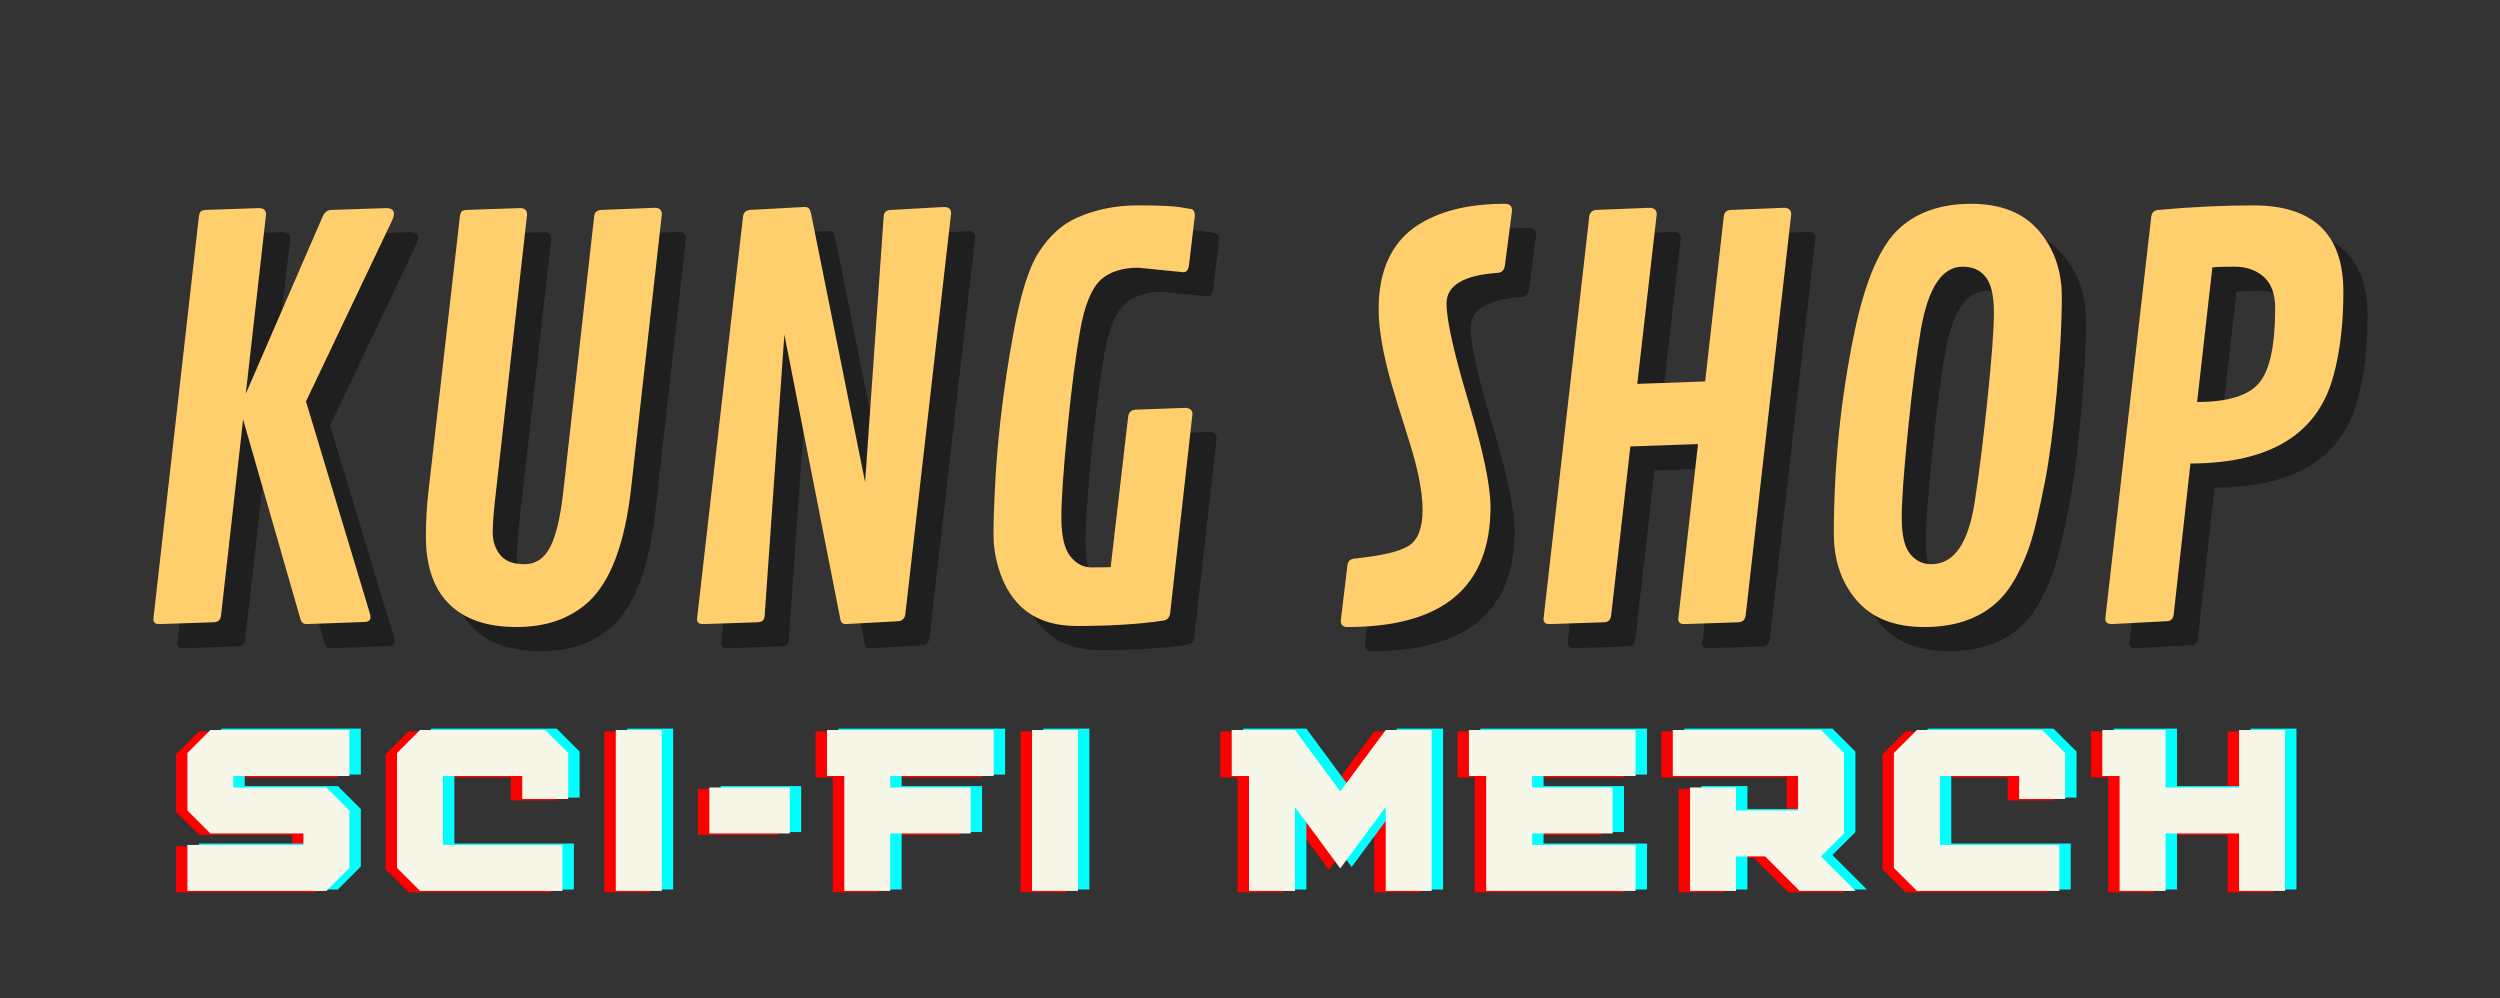 <svg version="1.0" preserveAspectRatio="xMidYMid meet" height="418" viewBox="0 0 785.25 313.5" zoomAndPan="magnify" width="1047" xmlns:xlink="http://www.w3.org/1999/xlink" xmlns="http://www.w3.org/2000/svg"><rect x="0" y="0" width="785.25" height="313.5" fill="#333333" stroke="none"/><defs><g></g></defs><g fill-opacity="0.4" fill="#000000"><g transform="translate(46.543, 203.274)"><g><path d="M 77.391 -1.75 C 77.391 -0.801 76.664 -0.328 75.219 -0.328 L 57.219 0.328 C 56.27 0.273 55.66 -0.25 55.391 -1.25 L 37.391 -63.922 L 30.453 -2.344 C 30.285 -1 29.531 -0.301 28.188 -0.25 L 10.953 0.328 C 9.785 0.328 9.203 -0.195 9.203 -1.25 L 23.516 -127.844 C 23.617 -128.508 23.797 -128.977 24.047 -129.25 C 24.305 -129.531 24.82 -129.703 25.594 -129.766 L 42.422 -130.344 C 43.867 -130.289 44.594 -129.625 44.594 -128.344 L 38.234 -72.031 L 62.406 -127.75 C 62.969 -129.031 63.863 -129.703 65.094 -129.766 L 82.578 -130.344 C 84.023 -130.238 84.75 -129.656 84.75 -128.594 C 84.75 -127.926 84.555 -127.203 84.172 -126.422 L 57.141 -69.609 L 77.312 -2.672 C 77.363 -2.504 77.391 -2.195 77.391 -1.75 Z M 77.391 -1.75"></path></g></g><g transform="translate(128.365, 203.274)"><g><path d="M 44.766 -128.344 L 35.141 -42.578 C 34.359 -36.004 33.969 -31.32 33.969 -28.531 C 33.969 -25.738 34.75 -23.363 36.312 -21.406 C 37.875 -19.457 40.41 -18.484 43.922 -18.484 C 47.43 -18.484 50.109 -20.238 51.953 -23.75 C 53.797 -27.27 55.164 -32.906 56.062 -40.656 L 65.844 -127.844 C 66.008 -129.062 66.766 -129.703 68.109 -129.766 L 85 -130.438 C 86.395 -130.375 87.094 -129.703 87.094 -128.422 L 77.469 -42.578 C 75.52 -25.016 71.004 -13 63.922 -6.531 C 58.172 -1.344 50.68 1.25 41.453 1.25 C 32.223 1.25 25.164 -1.16 20.281 -5.984 C 15.406 -10.805 12.969 -17.93 12.969 -27.359 C 12.969 -31.879 13.242 -36.594 13.797 -41.5 L 23.672 -127.844 C 23.785 -128.562 23.969 -129.047 24.219 -129.297 C 24.469 -129.547 24.984 -129.703 25.766 -129.766 L 42.672 -130.344 C 44.066 -130.289 44.766 -129.625 44.766 -128.344 Z M 44.766 -128.344"></path></g></g><g transform="translate(217.3, 203.274)"><g><path d="M 89.016 -128.672 L 74.625 -2.672 C 74.406 -1.391 73.68 -0.691 72.453 -0.578 L 55.891 0.328 C 54.941 0.328 54.383 -0.195 54.219 -1.25 L 36.641 -90.609 L 30.453 -2.344 C 30.398 -1 29.676 -0.301 28.281 -0.25 L 11.047 0.328 C 9.816 0.328 9.203 -0.195 9.203 -1.25 L 23.672 -127.844 C 23.898 -129.008 24.629 -129.648 25.859 -129.766 L 42.844 -130.688 C 43.613 -130.688 44.125 -130.531 44.375 -130.219 C 44.633 -129.914 44.848 -129.398 45.016 -128.672 L 62 -44.266 L 67.844 -127.844 C 67.906 -129.062 68.66 -129.703 70.109 -129.766 L 86.766 -130.688 C 88.266 -130.688 89.016 -130.016 89.016 -128.672 Z M 89.016 -128.672"></path></g></g><g transform="translate(308.074, 203.274)"><g><path d="M 71.203 -110.188 L 57.141 -111.609 C 52.066 -111.609 48.133 -110.379 45.344 -107.922 C 42.383 -105.191 40.207 -99.938 38.812 -92.156 C 37.426 -84.375 36.086 -74.023 34.797 -61.109 C 33.516 -48.203 32.875 -38.891 32.875 -33.172 C 32.875 -27.453 33.797 -23.406 35.641 -21.031 C 37.484 -18.664 39.672 -17.484 42.203 -17.484 C 44.742 -17.484 46.797 -17.508 48.359 -17.562 L 53.875 -65 C 54.102 -66.227 54.832 -66.898 56.062 -67.016 L 71.781 -67.594 C 73.289 -67.539 74.047 -66.875 74.047 -65.594 L 67.016 -2.844 C 66.797 -1.613 66.039 -0.914 64.75 -0.75 C 57.332 0.363 48.301 0.922 37.656 0.922 C 24.875 0.922 16.672 -5.238 13.047 -17.562 C 12.047 -20.969 11.547 -24.344 11.547 -27.688 C 11.547 -31.039 11.656 -35.004 11.875 -39.578 C 12.551 -55.973 14.504 -72.984 17.734 -90.609 C 19.91 -102.879 22.586 -111.492 25.766 -116.453 C 29.109 -121.641 33.125 -125.27 37.812 -127.344 C 43.664 -129.906 49.941 -131.188 56.641 -131.188 C 63.336 -131.188 67.801 -131.004 70.031 -130.641 C 72.258 -130.273 73.516 -130.066 73.797 -130.016 C 74.461 -129.785 74.797 -129.086 74.797 -127.922 L 72.953 -112.359 C 72.734 -110.91 72.148 -110.188 71.203 -110.188 Z M 71.203 -110.188"></path></g></g><g transform="translate(388.308, 203.274)"><g></g></g><g transform="translate(423.446, 203.274)"><g><path d="M 7.359 1.25 C 5.961 1.25 5.266 0.582 5.266 -0.75 L 7.359 -18.234 C 7.586 -19.461 8.312 -20.133 9.531 -20.25 C 18.238 -21.133 23.984 -22.508 26.766 -24.375 C 29.555 -26.25 30.953 -29.973 30.953 -35.547 C 30.953 -41.129 29.531 -48.395 26.688 -57.344 C 23.844 -66.301 22.004 -72.258 21.172 -75.219 C 18.492 -84.695 17.156 -92.461 17.156 -98.516 C 17.156 -104.566 18.129 -109.738 20.078 -114.031 C 22.023 -118.32 24.816 -121.754 28.453 -124.328 C 35.473 -129.234 44.926 -131.688 56.812 -131.688 C 58.312 -131.688 59.062 -130.988 59.062 -129.594 L 56.812 -112.281 C 56.582 -110.883 55.883 -110.129 54.719 -110.016 C 43.895 -109.297 38.484 -106.086 38.484 -100.391 C 38.484 -95.148 40.785 -84.848 45.391 -69.484 C 49.992 -54.117 52.297 -43.117 52.297 -36.484 C 52.297 -11.328 37.316 1.25 7.359 1.25 Z M 7.359 1.25"></path></g></g><g transform="translate(483.182, 203.274)"><g><path d="M 87.016 -128.422 L 72.703 -2.344 C 72.484 -1.062 71.785 -0.363 70.609 -0.25 L 53.375 0.328 C 52.145 0.328 51.531 -0.195 51.531 -1.25 L 57.734 -56.219 L 36.484 -55.469 L 30.453 -2.344 C 30.285 -1 29.562 -0.301 28.281 -0.25 L 11.047 0.328 C 9.816 0.328 9.203 -0.195 9.203 -1.25 L 23.594 -127.844 C 23.812 -129.008 24.535 -129.648 25.766 -129.766 L 42.578 -130.438 C 44.035 -130.375 44.766 -129.703 44.766 -128.422 L 38.656 -75.125 L 59.984 -75.891 L 65.844 -127.844 C 66.008 -129.062 66.766 -129.703 68.109 -129.766 L 84.828 -130.438 C 86.285 -130.375 87.016 -129.703 87.016 -128.422 Z M 87.016 -128.422"></path></g></g><g transform="translate(572.032, 203.274)"><g><path d="M 40.031 1.25 C 30.633 1.25 23.535 -1.535 18.734 -7.109 C 13.941 -12.691 11.547 -19.664 11.547 -28.031 C 11.547 -49.332 13.691 -70.383 17.984 -91.188 C 21.391 -107.531 26.102 -118.461 32.125 -123.984 C 37.812 -129.117 45.328 -131.688 54.672 -131.688 C 64.016 -131.688 71.098 -128.867 75.922 -123.234 C 80.742 -117.598 83.156 -110.664 83.156 -102.438 C 83.156 -94.219 82.625 -84.266 81.562 -72.578 C 80.508 -60.891 79.203 -51.129 77.641 -43.297 C 76.078 -35.461 74.75 -29.742 73.656 -26.141 C 72.57 -22.547 71.082 -18.906 69.188 -15.219 C 67.289 -11.539 65.086 -8.586 62.578 -6.359 C 56.941 -1.285 49.426 1.25 40.031 1.25 Z M 42.172 -18.484 C 49.254 -18.484 53.797 -25.008 55.797 -38.062 C 57.141 -46.707 58.477 -57.473 59.812 -70.359 C 61.156 -83.242 61.828 -92.305 61.828 -97.547 C 61.828 -102.797 60.973 -106.504 59.266 -108.672 C 57.566 -110.848 55.156 -111.938 52.031 -111.938 C 45.562 -111.938 41.188 -105.383 38.906 -92.281 C 37.562 -84.582 36.219 -74.133 34.875 -60.938 C 33.539 -47.75 32.875 -38.453 32.875 -33.047 C 32.875 -27.641 33.754 -23.859 35.516 -21.703 C 37.273 -19.555 39.492 -18.484 42.172 -18.484 Z M 42.172 -18.484"></path></g></g><g transform="translate(659.628, 203.274)"><g><path d="M 80.984 -78.062 C 76.191 -59.488 61.188 -50.172 35.969 -50.109 L 30.703 -2.672 C 30.535 -1.336 29.836 -0.641 28.609 -0.578 L 11.047 0.328 C 9.816 0.223 9.203 -0.301 9.203 -1.25 L 23.672 -127.844 C 23.898 -129.008 24.629 -129.648 25.859 -129.766 C 36.285 -130.711 46.238 -131.188 55.719 -131.188 C 74.57 -131.188 84 -122.148 84 -104.078 C 84 -94.203 82.992 -85.531 80.984 -78.062 Z M 42.844 -111.688 L 38.062 -69.438 C 47.719 -69.438 54.219 -71.441 57.562 -75.453 C 60.906 -79.473 62.578 -87.285 62.578 -98.891 C 62.578 -103.348 61.379 -106.633 58.984 -108.75 C 56.586 -110.875 53.52 -111.938 49.781 -111.938 C 46.039 -111.938 43.727 -111.852 42.844 -111.688 Z M 42.844 -111.688"></path></g></g></g><g fill-opacity="1" fill="#ffce6d"><g transform="translate(38.97, 195.701)"><g><path d="M 77.391 -1.75 C 77.391 -0.801 76.664 -0.328 75.219 -0.328 L 57.219 0.328 C 56.27 0.273 55.66 -0.25 55.391 -1.25 L 37.391 -63.922 L 30.453 -2.344 C 30.285 -1 29.531 -0.301 28.188 -0.25 L 10.953 0.328 C 9.785 0.328 9.203 -0.195 9.203 -1.25 L 23.516 -127.844 C 23.617 -128.508 23.797 -128.977 24.047 -129.25 C 24.305 -129.531 24.82 -129.703 25.594 -129.766 L 42.422 -130.344 C 43.867 -130.289 44.594 -129.625 44.594 -128.344 L 38.234 -72.031 L 62.406 -127.75 C 62.969 -129.031 63.863 -129.703 65.094 -129.766 L 82.578 -130.344 C 84.023 -130.238 84.75 -129.656 84.75 -128.594 C 84.75 -127.926 84.555 -127.203 84.172 -126.422 L 57.141 -69.609 L 77.312 -2.672 C 77.363 -2.504 77.391 -2.195 77.391 -1.75 Z M 77.391 -1.75"></path></g></g><g transform="translate(120.793, 195.701)"><g><path d="M 44.766 -128.344 L 35.141 -42.578 C 34.359 -36.004 33.969 -31.32 33.969 -28.531 C 33.969 -25.738 34.75 -23.363 36.312 -21.406 C 37.875 -19.457 40.41 -18.484 43.922 -18.484 C 47.43 -18.484 50.109 -20.238 51.953 -23.75 C 53.797 -27.27 55.164 -32.906 56.062 -40.656 L 65.844 -127.844 C 66.008 -129.062 66.766 -129.703 68.109 -129.766 L 85 -130.438 C 86.395 -130.375 87.094 -129.703 87.094 -128.422 L 77.469 -42.578 C 75.52 -25.016 71.004 -13 63.922 -6.531 C 58.172 -1.344 50.68 1.25 41.453 1.25 C 32.223 1.25 25.164 -1.16 20.281 -5.984 C 15.406 -10.805 12.969 -17.93 12.969 -27.359 C 12.969 -31.879 13.242 -36.594 13.797 -41.5 L 23.672 -127.844 C 23.785 -128.562 23.969 -129.047 24.219 -129.297 C 24.469 -129.547 24.984 -129.703 25.766 -129.766 L 42.672 -130.344 C 44.066 -130.289 44.766 -129.625 44.766 -128.344 Z M 44.766 -128.344"></path></g></g><g transform="translate(209.727, 195.701)"><g><path d="M 89.016 -128.672 L 74.625 -2.672 C 74.406 -1.391 73.68 -0.691 72.453 -0.578 L 55.891 0.328 C 54.941 0.328 54.383 -0.195 54.219 -1.25 L 36.641 -90.609 L 30.453 -2.344 C 30.398 -1 29.676 -0.301 28.281 -0.25 L 11.047 0.328 C 9.816 0.328 9.203 -0.195 9.203 -1.25 L 23.672 -127.844 C 23.898 -129.008 24.629 -129.648 25.859 -129.766 L 42.844 -130.688 C 43.613 -130.688 44.125 -130.531 44.375 -130.219 C 44.633 -129.914 44.848 -129.398 45.016 -128.672 L 62 -44.266 L 67.844 -127.844 C 67.906 -129.062 68.66 -129.703 70.109 -129.766 L 86.766 -130.688 C 88.266 -130.688 89.016 -130.016 89.016 -128.672 Z M 89.016 -128.672"></path></g></g><g transform="translate(300.502, 195.701)"><g><path d="M 71.203 -110.188 L 57.141 -111.609 C 52.066 -111.609 48.133 -110.379 45.344 -107.922 C 42.383 -105.191 40.207 -99.938 38.812 -92.156 C 37.426 -84.375 36.086 -74.023 34.797 -61.109 C 33.516 -48.203 32.875 -38.891 32.875 -33.172 C 32.875 -27.453 33.797 -23.406 35.641 -21.031 C 37.484 -18.664 39.672 -17.484 42.203 -17.484 C 44.742 -17.484 46.797 -17.508 48.359 -17.562 L 53.875 -65 C 54.102 -66.227 54.832 -66.898 56.062 -67.016 L 71.781 -67.594 C 73.289 -67.539 74.047 -66.875 74.047 -65.594 L 67.016 -2.844 C 66.797 -1.613 66.039 -0.914 64.75 -0.75 C 57.332 0.363 48.301 0.922 37.656 0.922 C 24.875 0.922 16.672 -5.238 13.047 -17.562 C 12.047 -20.969 11.547 -24.344 11.547 -27.688 C 11.547 -31.039 11.656 -35.004 11.875 -39.578 C 12.551 -55.973 14.504 -72.984 17.734 -90.609 C 19.91 -102.879 22.586 -111.492 25.766 -116.453 C 29.109 -121.641 33.125 -125.27 37.812 -127.344 C 43.664 -129.906 49.941 -131.188 56.641 -131.188 C 63.336 -131.188 67.801 -131.004 70.031 -130.641 C 72.258 -130.273 73.516 -130.066 73.797 -130.016 C 74.461 -129.785 74.797 -129.086 74.797 -127.922 L 72.953 -112.359 C 72.734 -110.91 72.148 -110.188 71.203 -110.188 Z M 71.203 -110.188"></path></g></g><g transform="translate(380.735, 195.701)"><g></g></g><g transform="translate(415.874, 195.701)"><g><path d="M 7.359 1.25 C 5.961 1.25 5.266 0.582 5.266 -0.75 L 7.359 -18.234 C 7.586 -19.461 8.312 -20.133 9.531 -20.25 C 18.238 -21.133 23.984 -22.508 26.766 -24.375 C 29.555 -26.25 30.953 -29.973 30.953 -35.547 C 30.953 -41.129 29.531 -48.395 26.688 -57.344 C 23.844 -66.301 22.004 -72.258 21.172 -75.219 C 18.492 -84.695 17.156 -92.461 17.156 -98.516 C 17.156 -104.566 18.129 -109.738 20.078 -114.031 C 22.023 -118.32 24.816 -121.754 28.453 -124.328 C 35.473 -129.234 44.926 -131.688 56.812 -131.688 C 58.312 -131.688 59.062 -130.988 59.062 -129.594 L 56.812 -112.281 C 56.582 -110.883 55.883 -110.129 54.719 -110.016 C 43.895 -109.297 38.484 -106.086 38.484 -100.391 C 38.484 -95.148 40.785 -84.848 45.391 -69.484 C 49.992 -54.117 52.297 -43.117 52.297 -36.484 C 52.297 -11.328 37.316 1.25 7.359 1.25 Z M 7.359 1.25"></path></g></g><g transform="translate(475.609, 195.701)"><g><path d="M 87.016 -128.422 L 72.703 -2.344 C 72.484 -1.062 71.785 -0.363 70.609 -0.25 L 53.375 0.328 C 52.145 0.328 51.531 -0.195 51.531 -1.25 L 57.734 -56.219 L 36.484 -55.469 L 30.453 -2.344 C 30.285 -1 29.562 -0.301 28.281 -0.25 L 11.047 0.328 C 9.816 0.328 9.203 -0.195 9.203 -1.25 L 23.594 -127.844 C 23.812 -129.008 24.535 -129.648 25.766 -129.766 L 42.578 -130.438 C 44.035 -130.375 44.766 -129.703 44.766 -128.422 L 38.656 -75.125 L 59.984 -75.891 L 65.844 -127.844 C 66.008 -129.062 66.766 -129.703 68.109 -129.766 L 84.828 -130.438 C 86.285 -130.375 87.016 -129.703 87.016 -128.422 Z M 87.016 -128.422"></path></g></g><g transform="translate(564.46, 195.701)"><g><path d="M 40.031 1.25 C 30.633 1.25 23.535 -1.535 18.734 -7.109 C 13.941 -12.691 11.547 -19.664 11.547 -28.031 C 11.547 -49.332 13.691 -70.383 17.984 -91.188 C 21.391 -107.531 26.102 -118.461 32.125 -123.984 C 37.812 -129.117 45.328 -131.688 54.672 -131.688 C 64.016 -131.688 71.098 -128.867 75.922 -123.234 C 80.742 -117.598 83.156 -110.664 83.156 -102.438 C 83.156 -94.219 82.625 -84.266 81.562 -72.578 C 80.508 -60.891 79.203 -51.129 77.641 -43.297 C 76.078 -35.461 74.75 -29.742 73.656 -26.141 C 72.57 -22.547 71.082 -18.906 69.188 -15.219 C 67.289 -11.539 65.086 -8.586 62.578 -6.359 C 56.941 -1.285 49.426 1.25 40.031 1.25 Z M 42.172 -18.484 C 49.254 -18.484 53.797 -25.008 55.797 -38.062 C 57.141 -46.707 58.477 -57.473 59.812 -70.359 C 61.156 -83.242 61.828 -92.305 61.828 -97.547 C 61.828 -102.797 60.973 -106.504 59.266 -108.672 C 57.566 -110.848 55.156 -111.938 52.031 -111.938 C 45.562 -111.938 41.188 -105.383 38.906 -92.281 C 37.562 -84.582 36.219 -74.133 34.875 -60.938 C 33.539 -47.75 32.875 -38.453 32.875 -33.047 C 32.875 -27.641 33.754 -23.859 35.516 -21.703 C 37.273 -19.555 39.492 -18.484 42.172 -18.484 Z M 42.172 -18.484"></path></g></g><g transform="translate(652.055, 195.701)"><g><path d="M 80.984 -78.062 C 76.191 -59.488 61.188 -50.172 35.969 -50.109 L 30.703 -2.672 C 30.535 -1.336 29.836 -0.641 28.609 -0.578 L 11.047 0.328 C 9.816 0.223 9.203 -0.301 9.203 -1.25 L 23.672 -127.844 C 23.898 -129.008 24.629 -129.648 25.859 -129.766 C 36.285 -130.711 46.238 -131.188 55.719 -131.188 C 74.57 -131.188 84 -122.148 84 -104.078 C 84 -94.203 82.992 -85.531 80.984 -78.062 Z M 42.844 -111.688 L 38.062 -69.438 C 47.719 -69.438 54.219 -71.441 57.562 -75.453 C 60.906 -79.473 62.578 -87.285 62.578 -98.891 C 62.578 -103.348 61.379 -106.633 58.984 -108.75 C 56.586 -110.875 53.52 -111.938 49.781 -111.938 C 46.039 -111.938 43.727 -111.852 42.844 -111.688 Z M 42.844 -111.688"></path></g></g></g><g fill-opacity="1" fill="#ff0000"><g transform="translate(51.667, 280.273)"><g><path d="M 47.281 0 L 3.609 0 L 3.609 -14.438 L 40.062 -14.438 L 40.062 -18.047 L 10.828 -18.047 L 3.609 -25.266 L 3.609 -43.312 L 10.828 -50.531 L 54.5 -50.531 L 54.5 -36.094 L 18.047 -36.094 L 18.047 -32.484 L 47.281 -32.484 L 54.5 -25.266 L 54.5 -7.219 Z M 47.281 0"></path></g></g></g><g fill-opacity="1" fill="#ff0000"><g transform="translate(117.504, 280.273)"><g><path d="M 55.578 0 L 10.828 0 L 3.609 -7.219 L 3.609 -43.312 L 10.828 -50.531 L 50.172 -50.531 L 57.391 -43.312 L 57.391 -28.875 L 42.953 -28.875 L 42.953 -36.094 L 18.047 -36.094 L 18.047 -14.438 L 55.578 -14.438 Z M 55.578 0"></path></g></g></g><g fill-opacity="1" fill="#ff0000"><g transform="translate(186.229, 280.273)"><g><path d="M 18.047 0 L 3.609 0 L 3.609 -50.531 L 18.047 -50.531 Z M 18.047 0"></path></g></g></g><g fill-opacity="1" fill="#ff0000"><g transform="translate(215.61, 280.273)"><g><path d="M 28.875 -18.047 L 3.609 -18.047 L 3.609 -32.484 L 28.875 -32.484 Z M 28.875 -18.047"></path></g></g></g><g fill-opacity="1" fill="#ff0000"><g transform="translate(255.82, 280.273)"><g><path d="M 45.484 -18.047 L 20.219 -18.047 L 20.219 0 L 5.781 0 L 5.781 -36.094 L 0.359 -36.094 L 0.359 -50.531 L 52.703 -50.531 L 52.703 -36.094 L 20.219 -36.094 L 20.219 -32.484 L 45.484 -32.484 Z M 45.484 -18.047"></path></g></g></g><g fill-opacity="1" fill="#ff0000"><g transform="translate(316.965, 280.273)"><g><path d="M 18.047 0 L 3.609 0 L 3.609 -50.531 L 18.047 -50.531 Z M 18.047 0"></path></g></g></g><g fill-opacity="1" fill="#ff0000"><g transform="translate(346.347, 280.273)"><g></g></g></g><g fill-opacity="1" fill="#ff0000"><g transform="translate(382.947, 280.273)"><g><path d="M 63.156 0 L 48.719 0 L 48.719 -26.344 L 34.438 -7.078 L 20.219 -26.344 L 20.219 0 L 5.781 0 L 5.781 -36.094 L 0.359 -36.094 L 0.359 -50.531 L 20.219 -50.531 L 34.438 -31.25 L 48.719 -50.531 L 63.156 -50.531 Z M 63.156 0"></path></g></g></g><g fill-opacity="1" fill="#ff0000"><g transform="translate(457.447, 280.273)"><g><path d="M 52.703 0 L 5.781 0 L 5.781 -36.094 L 0.359 -36.094 L 0.359 -50.531 L 52.703 -50.531 L 52.703 -36.094 L 20.219 -36.094 L 20.219 -32.484 L 45.484 -32.484 L 45.484 -18.047 L 20.219 -18.047 L 20.219 -14.438 L 52.703 -14.438 Z M 52.703 0"></path></g></g></g><g fill-opacity="1" fill="#ff0000"><g transform="translate(521.479, 280.273)"><g><path d="M 57.75 0 L 40.203 0 L 29.375 -10.828 L 20.219 -10.828 L 20.219 0 L 5.781 0 L 5.781 -32.484 L 20.219 -32.484 L 20.219 -25.266 L 39.703 -25.266 L 39.703 -36.094 L 0.359 -36.094 L 0.359 -50.531 L 46.922 -50.531 L 54.141 -43.312 L 54.141 -18.047 L 46.922 -10.828 Z M 57.75 0"></path></g></g></g><g fill-opacity="1" fill="#ff0000"><g transform="translate(587.677, 280.273)"><g><path d="M 55.578 0 L 10.828 0 L 3.609 -7.219 L 3.609 -43.312 L 10.828 -50.531 L 50.172 -50.531 L 57.391 -43.312 L 57.391 -28.875 L 42.953 -28.875 L 42.953 -36.094 L 18.047 -36.094 L 18.047 -14.438 L 55.578 -14.438 Z M 55.578 0"></path></g></g></g><g fill-opacity="1" fill="#ff0000"><g transform="translate(656.402, 280.273)"><g><path d="M 57.75 0 L 43.312 0 L 43.312 -18.047 L 20.219 -18.047 L 20.219 0 L 5.781 0 L 5.781 -36.094 L 0.359 -36.094 L 0.359 -50.531 L 20.219 -50.531 L 20.219 -32.484 L 43.312 -32.484 L 43.312 -50.531 L 57.75 -50.531 Z M 57.75 0"></path></g></g></g><g fill-opacity="1" fill="#00ffff"><g transform="translate(58.833, 279.393)"><g><path d="M 47.281 0 L 3.609 0 L 3.609 -14.438 L 40.062 -14.438 L 40.062 -18.047 L 10.828 -18.047 L 3.609 -25.266 L 3.609 -43.312 L 10.828 -50.531 L 54.5 -50.531 L 54.5 -36.094 L 18.047 -36.094 L 18.047 -32.484 L 47.281 -32.484 L 54.5 -25.266 L 54.5 -7.219 Z M 47.281 0"></path></g></g></g><g fill-opacity="1" fill="#00ffff"><g transform="translate(124.67, 279.393)"><g><path d="M 55.578 0 L 10.828 0 L 3.609 -7.219 L 3.609 -43.312 L 10.828 -50.531 L 50.172 -50.531 L 57.391 -43.312 L 57.391 -28.875 L 42.953 -28.875 L 42.953 -36.094 L 18.047 -36.094 L 18.047 -14.438 L 55.578 -14.438 Z M 55.578 0"></path></g></g></g><g fill-opacity="1" fill="#00ffff"><g transform="translate(193.395, 279.393)"><g><path d="M 18.047 0 L 3.609 0 L 3.609 -50.531 L 18.047 -50.531 Z M 18.047 0"></path></g></g></g><g fill-opacity="1" fill="#00ffff"><g transform="translate(222.776, 279.393)"><g><path d="M 28.875 -18.047 L 3.609 -18.047 L 3.609 -32.484 L 28.875 -32.484 Z M 28.875 -18.047"></path></g></g></g><g fill-opacity="1" fill="#00ffff"><g transform="translate(262.986, 279.393)"><g><path d="M 45.484 -18.047 L 20.219 -18.047 L 20.219 0 L 5.781 0 L 5.781 -36.094 L 0.359 -36.094 L 0.359 -50.531 L 52.703 -50.531 L 52.703 -36.094 L 20.219 -36.094 L 20.219 -32.484 L 45.484 -32.484 Z M 45.484 -18.047"></path></g></g></g><g fill-opacity="1" fill="#00ffff"><g transform="translate(324.131, 279.393)"><g><path d="M 18.047 0 L 3.609 0 L 3.609 -50.531 L 18.047 -50.531 Z M 18.047 0"></path></g></g></g><g fill-opacity="1" fill="#00ffff"><g transform="translate(353.512, 279.393)"><g></g></g></g><g fill-opacity="1" fill="#00ffff"><g transform="translate(390.113, 279.393)"><g><path d="M 63.156 0 L 48.719 0 L 48.719 -26.344 L 34.438 -7.078 L 20.219 -26.344 L 20.219 0 L 5.781 0 L 5.781 -36.094 L 0.359 -36.094 L 0.359 -50.531 L 20.219 -50.531 L 34.438 -31.25 L 48.719 -50.531 L 63.156 -50.531 Z M 63.156 0"></path></g></g></g><g fill-opacity="1" fill="#00ffff"><g transform="translate(464.613, 279.393)"><g><path d="M 52.703 0 L 5.781 0 L 5.781 -36.094 L 0.359 -36.094 L 0.359 -50.531 L 52.703 -50.531 L 52.703 -36.094 L 20.219 -36.094 L 20.219 -32.484 L 45.484 -32.484 L 45.484 -18.047 L 20.219 -18.047 L 20.219 -14.438 L 52.703 -14.438 Z M 52.703 0"></path></g></g></g><g fill-opacity="1" fill="#00ffff"><g transform="translate(528.645, 279.393)"><g><path d="M 57.75 0 L 40.203 0 L 29.375 -10.828 L 20.219 -10.828 L 20.219 0 L 5.781 0 L 5.781 -32.484 L 20.219 -32.484 L 20.219 -25.266 L 39.703 -25.266 L 39.703 -36.094 L 0.359 -36.094 L 0.359 -50.531 L 46.922 -50.531 L 54.141 -43.312 L 54.141 -18.047 L 46.922 -10.828 Z M 57.75 0"></path></g></g></g><g fill-opacity="1" fill="#00ffff"><g transform="translate(594.843, 279.393)"><g><path d="M 55.578 0 L 10.828 0 L 3.609 -7.219 L 3.609 -43.312 L 10.828 -50.531 L 50.172 -50.531 L 57.391 -43.312 L 57.391 -28.875 L 42.953 -28.875 L 42.953 -36.094 L 18.047 -36.094 L 18.047 -14.438 L 55.578 -14.438 Z M 55.578 0"></path></g></g></g><g fill-opacity="1" fill="#00ffff"><g transform="translate(663.568, 279.393)"><g><path d="M 57.75 0 L 43.312 0 L 43.312 -18.047 L 20.219 -18.047 L 20.219 0 L 5.781 0 L 5.781 -36.094 L 0.359 -36.094 L 0.359 -50.531 L 20.219 -50.531 L 20.219 -32.484 L 43.312 -32.484 L 43.312 -50.531 L 57.75 -50.531 Z M 57.75 0"></path></g></g></g><g fill-opacity="1" fill="#f6f6e9"><g transform="translate(55.25, 279.833)"><g><path d="M 47.281 0 L 3.609 0 L 3.609 -14.438 L 40.062 -14.438 L 40.062 -18.047 L 10.828 -18.047 L 3.609 -25.266 L 3.609 -43.312 L 10.828 -50.531 L 54.5 -50.531 L 54.5 -36.094 L 18.047 -36.094 L 18.047 -32.484 L 47.281 -32.484 L 54.5 -25.266 L 54.5 -7.219 Z M 47.281 0"></path></g></g></g><g fill-opacity="1" fill="#f6f6e9"><g transform="translate(121.087, 279.833)"><g><path d="M 55.578 0 L 10.828 0 L 3.609 -7.219 L 3.609 -43.312 L 10.828 -50.531 L 50.172 -50.531 L 57.391 -43.312 L 57.391 -28.875 L 42.953 -28.875 L 42.953 -36.094 L 18.047 -36.094 L 18.047 -14.438 L 55.578 -14.438 Z M 55.578 0"></path></g></g></g><g fill-opacity="1" fill="#f6f6e9"><g transform="translate(189.812, 279.833)"><g><path d="M 18.047 0 L 3.609 0 L 3.609 -50.531 L 18.047 -50.531 Z M 18.047 0"></path></g></g></g><g fill-opacity="1" fill="#f6f6e9"><g transform="translate(219.193, 279.833)"><g><path d="M 28.875 -18.047 L 3.609 -18.047 L 3.609 -32.484 L 28.875 -32.484 Z M 28.875 -18.047"></path></g></g></g><g fill-opacity="1" fill="#f6f6e9"><g transform="translate(259.403, 279.833)"><g><path d="M 45.484 -18.047 L 20.219 -18.047 L 20.219 0 L 5.781 0 L 5.781 -36.094 L 0.359 -36.094 L 0.359 -50.531 L 52.703 -50.531 L 52.703 -36.094 L 20.219 -36.094 L 20.219 -32.484 L 45.484 -32.484 Z M 45.484 -18.047"></path></g></g></g><g fill-opacity="1" fill="#f6f6e9"><g transform="translate(320.548, 279.833)"><g><path d="M 18.047 0 L 3.609 0 L 3.609 -50.531 L 18.047 -50.531 Z M 18.047 0"></path></g></g></g><g fill-opacity="1" fill="#f6f6e9"><g transform="translate(349.93, 279.833)"><g></g></g></g><g fill-opacity="1" fill="#f6f6e9"><g transform="translate(386.53, 279.833)"><g><path d="M 63.156 0 L 48.719 0 L 48.719 -26.344 L 34.438 -7.078 L 20.219 -26.344 L 20.219 0 L 5.781 0 L 5.781 -36.094 L 0.359 -36.094 L 0.359 -50.531 L 20.219 -50.531 L 34.438 -31.25 L 48.719 -50.531 L 63.156 -50.531 Z M 63.156 0"></path></g></g></g><g fill-opacity="1" fill="#f6f6e9"><g transform="translate(461.03, 279.833)"><g><path d="M 52.703 0 L 5.781 0 L 5.781 -36.094 L 0.359 -36.094 L 0.359 -50.531 L 52.703 -50.531 L 52.703 -36.094 L 20.219 -36.094 L 20.219 -32.484 L 45.484 -32.484 L 45.484 -18.047 L 20.219 -18.047 L 20.219 -14.438 L 52.703 -14.438 Z M 52.703 0"></path></g></g></g><g fill-opacity="1" fill="#f6f6e9"><g transform="translate(525.062, 279.833)"><g><path d="M 57.75 0 L 40.203 0 L 29.375 -10.828 L 20.219 -10.828 L 20.219 0 L 5.781 0 L 5.781 -32.484 L 20.219 -32.484 L 20.219 -25.266 L 39.703 -25.266 L 39.703 -36.094 L 0.359 -36.094 L 0.359 -50.531 L 46.922 -50.531 L 54.141 -43.312 L 54.141 -18.047 L 46.922 -10.828 Z M 57.75 0"></path></g></g></g><g fill-opacity="1" fill="#f6f6e9"><g transform="translate(591.26, 279.833)"><g><path d="M 55.578 0 L 10.828 0 L 3.609 -7.219 L 3.609 -43.312 L 10.828 -50.531 L 50.172 -50.531 L 57.391 -43.312 L 57.391 -28.875 L 42.953 -28.875 L 42.953 -36.094 L 18.047 -36.094 L 18.047 -14.438 L 55.578 -14.438 Z M 55.578 0"></path></g></g></g><g fill-opacity="1" fill="#f6f6e9"><g transform="translate(659.985, 279.833)"><g><path d="M 57.75 0 L 43.312 0 L 43.312 -18.047 L 20.219 -18.047 L 20.219 0 L 5.781 0 L 5.781 -36.094 L 0.359 -36.094 L 0.359 -50.531 L 20.219 -50.531 L 20.219 -32.484 L 43.312 -32.484 L 43.312 -50.531 L 57.75 -50.531 Z M 57.75 0"></path></g></g></g></svg>